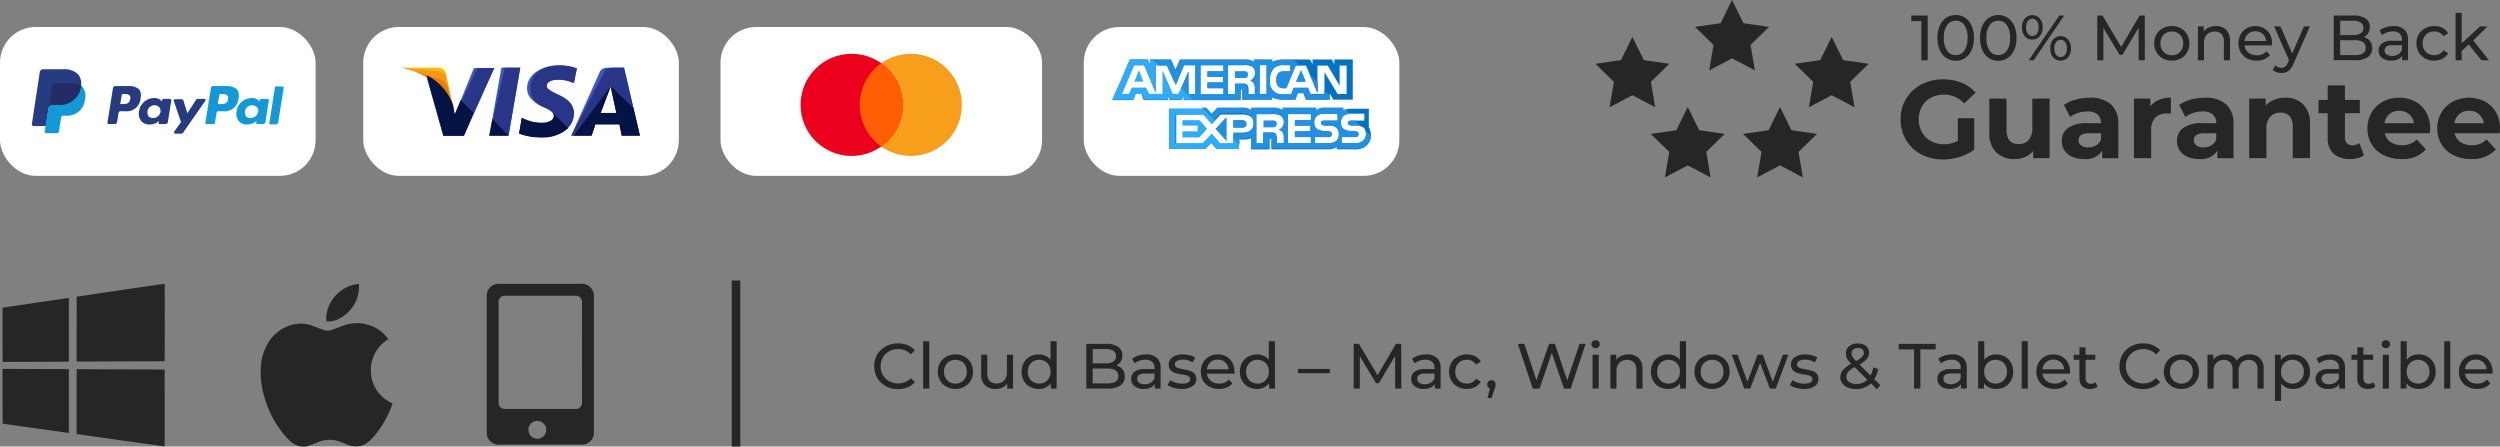 <?xml version="1.0" encoding="utf-8"?>
<svg xmlns="http://www.w3.org/2000/svg" width="420.621" height="75.133" viewBox="0 0 420.621 75.133">
  <rect x="0" y="0" width="420.621" height="75.133" fill="#808080" stroke="none"/>
  <g id="Group_10660" data-name="Group 10660" transform="translate(1876 21940.637)">
    <rect id="Rectangle_286" data-name="Rectangle 286" width="53.099" height="25.046" rx="6" transform="translate(-1876 -21936.094)" fill="#fff"/>
    <rect id="Rectangle_286-2" data-name="Rectangle 286" width="53.099" height="25.046" rx="6" transform="translate(-1814.887 -21936.094)" fill="#fff"/>
    <rect id="Rectangle_286-3" data-name="Rectangle 286" width="54.1" height="25.046" rx="6" transform="translate(-1754.776 -21936.094)" fill="#fff"/>
    <rect id="Rectangle_286-4" data-name="Rectangle 286" width="53.099" height="25.046" rx="6" transform="translate(-1693.662 -21936.094)" fill="#fff"/>
    <path id="Path_3312" data-name="Path 3312" d="M-186.083-3.137a4.151,4.151,0,0,1-2.036-.5,3.675,3.675,0,0,1-1.423-1.375,3.811,3.811,0,0,1-.516-1.971,3.811,3.811,0,0,1,.516-1.971,3.666,3.666,0,0,1,1.429-1.375,4.182,4.182,0,0,1,2.041-.5,4.26,4.26,0,0,1,1.611.3,3.3,3.3,0,0,1,1.246.875l-.7.677a2.8,2.8,0,0,0-2.116-.892,3.066,3.066,0,0,0-1.515.376A2.726,2.726,0,0,0-188.6-8.46a2.9,2.9,0,0,0-.381,1.477,2.9,2.9,0,0,0,.381,1.477,2.726,2.726,0,0,0,1.058,1.037,3.066,3.066,0,0,0,1.515.376,2.807,2.807,0,0,0,2.116-.9l.7.677a3.342,3.342,0,0,1-1.251.881A4.234,4.234,0,0,1-186.083-3.137Zm4.254-8.057h1.031v7.971h-1.031Zm5.436,8.035a3.087,3.087,0,0,1-1.525-.376,2.726,2.726,0,0,1-1.058-1.037,2.943,2.943,0,0,1-.381-1.5,2.943,2.943,0,0,1,.381-1.5A2.689,2.689,0,0,1-177.919-8.6a3.123,3.123,0,0,1,1.525-.371,3.092,3.092,0,0,1,1.52.371,2.7,2.7,0,0,1,1.053,1.031,2.943,2.943,0,0,1,.381,1.5,2.943,2.943,0,0,1-.381,1.5,2.737,2.737,0,0,1-1.053,1.037A3.057,3.057,0,0,1-176.393-3.159Zm0-.9a1.922,1.922,0,0,0,.983-.252,1.782,1.782,0,0,0,.682-.709,2.166,2.166,0,0,0,.247-1.047,2.166,2.166,0,0,0-.247-1.047,1.745,1.745,0,0,0-.682-.7,1.955,1.955,0,0,0-.983-.247,1.955,1.955,0,0,0-.983.247,1.781,1.781,0,0,0-.688.7,2.128,2.128,0,0,0-.252,1.047,2.128,2.128,0,0,0,.252,1.047,1.819,1.819,0,0,0,.688.709A1.922,1.922,0,0,0-176.393-4.061Zm9.689-4.855v5.693h-.978v-.859a2.073,2.073,0,0,1-.822.682,2.564,2.564,0,0,1-1.112.242,2.484,2.484,0,0,1-1.794-.628,2.451,2.451,0,0,1-.655-1.853V-8.917h1.031v3.158a1.768,1.768,0,0,0,.4,1.251,1.484,1.484,0,0,0,1.139.424,1.7,1.7,0,0,0,1.289-.494,1.94,1.94,0,0,0,.473-1.4V-8.917Zm7.337-2.277v7.971h-.988v-.9a2.233,2.233,0,0,1-.87.72,2.7,2.7,0,0,1-1.16.247,2.993,2.993,0,0,1-1.482-.365,2.617,2.617,0,0,1-1.026-1.026,3.054,3.054,0,0,1-.371-1.52,3.023,3.023,0,0,1,.371-1.515,2.627,2.627,0,0,1,1.026-1.021,2.993,2.993,0,0,1,1.482-.365,2.727,2.727,0,0,1,1.128.231,2.189,2.189,0,0,1,.859.682v-3.137ZM-162.3-4.061a1.93,1.93,0,0,0,.978-.252,1.771,1.771,0,0,0,.688-.709,2.165,2.165,0,0,0,.247-1.047,2.165,2.165,0,0,0-.247-1.047,1.735,1.735,0,0,0-.687-.7,1.963,1.963,0,0,0-.978-.247,1.955,1.955,0,0,0-.983.247,1.782,1.782,0,0,0-.688.7,2.129,2.129,0,0,0-.252,1.047,2.129,2.129,0,0,0,.252,1.047,1.819,1.819,0,0,0,.688.709A1.922,1.922,0,0,0-162.3-4.061Zm12.987-3.062a1.926,1.926,0,0,1,1.031.661,1.9,1.9,0,0,1,.376,1.208,1.738,1.738,0,0,1-.736,1.5,3.662,3.662,0,0,1-2.143.526h-3.588v-7.52H-151a3.325,3.325,0,0,1,1.993.516,1.672,1.672,0,0,1,.7,1.429,1.858,1.858,0,0,1-.274,1.021A1.784,1.784,0,0,1-149.312-7.123Zm-3.985-2.75v2.406h2.2a2.236,2.236,0,0,0,1.273-.306,1.019,1.019,0,0,0,.446-.9,1.019,1.019,0,0,0-.446-.9,2.236,2.236,0,0,0-1.273-.306Zm2.471,5.779a2.543,2.543,0,0,0,1.375-.3,1.047,1.047,0,0,0,.462-.945q0-1.257-1.837-1.257H-153.3v2.5Zm6.51-4.877a2.575,2.575,0,0,1,1.81.58,2.24,2.24,0,0,1,.628,1.729v3.437h-.978v-.752a1.63,1.63,0,0,1-.736.607,2.808,2.808,0,0,1-1.133.209,2.372,2.372,0,0,1-1.531-.462,1.482,1.482,0,0,1-.575-1.214,1.5,1.5,0,0,1,.548-1.208,2.7,2.7,0,0,1,1.74-.457h1.633v-.2a1.315,1.315,0,0,0-.387-1.021,1.631,1.631,0,0,0-1.139-.354,3.015,3.015,0,0,0-.988.167,2.546,2.546,0,0,0-.816.446l-.43-.773a3.118,3.118,0,0,1,1.053-.542A4.405,4.405,0,0,1-144.317-8.97Zm-.236,5.017a1.916,1.916,0,0,0,1.021-.263,1.506,1.506,0,0,0,.623-.747v-.795h-1.59q-1.311,0-1.311.881a.8.8,0,0,0,.333.677A1.523,1.523,0,0,0-144.554-3.954Zm6.22.795a4.771,4.771,0,0,1-1.343-.188,2.949,2.949,0,0,1-1.01-.478l.43-.816a3.085,3.085,0,0,0,.913.43,3.757,3.757,0,0,0,1.085.161q1.353,0,1.354-.773a.5.5,0,0,0-.183-.408,1.156,1.156,0,0,0-.457-.22q-.274-.07-.779-.156a7.631,7.631,0,0,1-1.123-.247,1.73,1.73,0,0,1-.747-.473,1.316,1.316,0,0,1-.312-.935,1.46,1.46,0,0,1,.645-1.241,2.887,2.887,0,0,1,1.729-.467,4.765,4.765,0,0,1,1.139.14,3.062,3.062,0,0,1,.935.376l-.44.816a2.961,2.961,0,0,0-1.644-.451,1.9,1.9,0,0,0-1,.215.648.648,0,0,0-.344.569.543.543,0,0,0,.193.44,1.223,1.223,0,0,0,.478.236q.285.075.8.172A8.685,8.685,0,0,1-136.9-6.2a1.66,1.66,0,0,1,.725.457,1.272,1.272,0,0,1,.3.9,1.423,1.423,0,0,1-.661,1.23A3.12,3.12,0,0,1-138.334-3.159Zm8.894-2.879a2.953,2.953,0,0,1-.021.312h-4.619a1.788,1.788,0,0,0,.661,1.208,2.156,2.156,0,0,0,1.4.457,2.112,2.112,0,0,0,1.644-.687l.569.666a2.494,2.494,0,0,1-.961.687,3.346,3.346,0,0,1-1.284.236,3.362,3.362,0,0,1-1.6-.371,2.643,2.643,0,0,1-1.08-1.037,2.972,2.972,0,0,1-.381-1.5,3.018,3.018,0,0,1,.371-1.493A2.655,2.655,0,0,1-133.72-8.6a2.907,2.907,0,0,1,1.466-.371A2.848,2.848,0,0,1-130.8-8.6a2.6,2.6,0,0,1,1,1.037A3.158,3.158,0,0,1-129.44-6.038ZM-132.254-8.1a1.782,1.782,0,0,0-1.241.451,1.819,1.819,0,0,0-.585,1.182h3.652a1.831,1.831,0,0,0-.585-1.176A1.77,1.77,0,0,0-132.254-8.1Zm9.614-3.094v7.971h-.988v-.9a2.233,2.233,0,0,1-.87.72,2.7,2.7,0,0,1-1.16.247,2.993,2.993,0,0,1-1.482-.365,2.617,2.617,0,0,1-1.026-1.026,3.054,3.054,0,0,1-.371-1.52,3.024,3.024,0,0,1,.371-1.515,2.627,2.627,0,0,1,1.026-1.021,2.993,2.993,0,0,1,1.482-.365,2.728,2.728,0,0,1,1.128.231,2.189,2.189,0,0,1,.859.682v-3.137Zm-2.933,7.133a1.931,1.931,0,0,0,.978-.252,1.771,1.771,0,0,0,.688-.709,2.166,2.166,0,0,0,.247-1.047,2.166,2.166,0,0,0-.247-1.047,1.735,1.735,0,0,0-.687-.7,1.964,1.964,0,0,0-.978-.247,1.955,1.955,0,0,0-.983.247,1.781,1.781,0,0,0-.688.7A2.129,2.129,0,0,0-127.5-6.07a2.129,2.129,0,0,0,.252,1.047,1.819,1.819,0,0,0,.688.709A1.922,1.922,0,0,0-125.572-4.061Zm6.8-2.471h5.371v.72h-5.371Zm16.36,3.309-.011-5.479-2.718,4.565h-.494l-2.718-4.533v5.446h-1.031v-7.52h.881l3.137,5.285,3.094-5.285h.881l.011,7.52ZM-97.2-8.97a2.575,2.575,0,0,1,1.81.58,2.24,2.24,0,0,1,.628,1.729v3.437h-.978v-.752a1.63,1.63,0,0,1-.736.607,2.809,2.809,0,0,1-1.133.209,2.372,2.372,0,0,1-1.531-.462,1.482,1.482,0,0,1-.575-1.214,1.5,1.5,0,0,1,.548-1.208,2.7,2.7,0,0,1,1.74-.457H-95.8v-.2a1.315,1.315,0,0,0-.387-1.021,1.631,1.631,0,0,0-1.139-.354,3.015,3.015,0,0,0-.988.167,2.546,2.546,0,0,0-.816.446l-.43-.773A3.118,3.118,0,0,1-98.5-8.782,4.4,4.4,0,0,1-97.2-8.97Zm-.236,5.017a1.916,1.916,0,0,0,1.021-.263,1.506,1.506,0,0,0,.623-.747v-.795h-1.59q-1.311,0-1.311.881a.8.8,0,0,0,.333.677A1.523,1.523,0,0,0-97.439-3.954Zm7.1.795a3.162,3.162,0,0,1-1.552-.376,2.755,2.755,0,0,1-1.069-1.037,2.911,2.911,0,0,1-.387-1.5,2.911,2.911,0,0,1,.387-1.5A2.717,2.717,0,0,1-91.89-8.6a3.2,3.2,0,0,1,1.552-.371,2.98,2.98,0,0,1,1.38.312,2.219,2.219,0,0,1,.94.9l-.784.5a1.752,1.752,0,0,0-.666-.612,1.9,1.9,0,0,0-.881-.2,2.037,2.037,0,0,0-1,.247,1.761,1.761,0,0,0-.7.7A2.128,2.128,0,0,0-92.3-6.07a2.151,2.151,0,0,0,.252,1.058,1.761,1.761,0,0,0,.7.7,2.037,2.037,0,0,0,1,.247,1.9,1.9,0,0,0,.881-.2,1.752,1.752,0,0,0,.666-.612l.784.494a2.253,2.253,0,0,1-.94.908A2.938,2.938,0,0,1-90.338-3.159Zm4.125-1.472a.66.66,0,0,1,.5.209.727.727,0,0,1,.2.521,1.28,1.28,0,0,1-.038.312q-.038.15-.145.462l-.5,1.493h-.677l.4-1.6a.674.674,0,0,1-.328-.252.705.705,0,0,1-.124-.414.712.712,0,0,1,.2-.526A.7.7,0,0,1-86.213-4.63Zm15.845-6.112-2.514,7.52H-74.01l-2.052-6-2.052,6h-1.149l-2.514-7.52h1.106l2.03,6.112,2.116-6.112h.988L-73.462-4.6l2.073-6.145ZM-69.2-8.917h1.031v5.693H-69.2Zm.516-1.1a.687.687,0,0,1-.5-.193.634.634,0,0,1-.2-.473.652.652,0,0,1,.2-.478.677.677,0,0,1,.5-.2.7.7,0,0,1,.5.188.617.617,0,0,1,.2.467.664.664,0,0,1-.2.489A.677.677,0,0,1-68.682-10.012ZM-63.16-8.97a2.352,2.352,0,0,1,1.724.628A2.472,2.472,0,0,1-60.8-6.5v3.276h-1.031V-6.381a1.748,1.748,0,0,0-.4-1.246,1.5,1.5,0,0,0-1.139-.419,1.774,1.774,0,0,0-1.321.489,1.91,1.91,0,0,0-.483,1.4v2.933H-66.2V-8.917h.988v.859a2,2,0,0,1,.843-.677A2.947,2.947,0,0,1-63.16-8.97Zm9.679-2.224v7.971h-.988v-.9a2.233,2.233,0,0,1-.87.72,2.7,2.7,0,0,1-1.16.247,2.993,2.993,0,0,1-1.482-.365A2.617,2.617,0,0,1-59.009-4.55a3.054,3.054,0,0,1-.371-1.52,3.024,3.024,0,0,1,.371-1.515,2.627,2.627,0,0,1,1.026-1.021A2.992,2.992,0,0,1-56.5-8.97a2.728,2.728,0,0,1,1.128.231,2.19,2.19,0,0,1,.859.682v-3.137Zm-2.933,7.133a1.931,1.931,0,0,0,.978-.252,1.771,1.771,0,0,0,.688-.709A2.166,2.166,0,0,0-54.5-6.07a2.166,2.166,0,0,0-.247-1.047,1.735,1.735,0,0,0-.688-.7,1.963,1.963,0,0,0-.978-.247,1.955,1.955,0,0,0-.983.247,1.781,1.781,0,0,0-.687.7,2.128,2.128,0,0,0-.252,1.047,2.128,2.128,0,0,0,.252,1.047,1.819,1.819,0,0,0,.687.709A1.922,1.922,0,0,0-56.414-4.061Zm7.326.9a3.087,3.087,0,0,1-1.525-.376,2.727,2.727,0,0,1-1.058-1.037,2.943,2.943,0,0,1-.381-1.5,2.943,2.943,0,0,1,.381-1.5A2.689,2.689,0,0,1-50.614-8.6a3.123,3.123,0,0,1,1.525-.371,3.092,3.092,0,0,1,1.52.371,2.7,2.7,0,0,1,1.053,1.031,2.943,2.943,0,0,1,.381,1.5,2.943,2.943,0,0,1-.381,1.5,2.737,2.737,0,0,1-1.053,1.037A3.057,3.057,0,0,1-49.088-3.159Zm0-.9a1.922,1.922,0,0,0,.983-.252,1.782,1.782,0,0,0,.682-.709,2.166,2.166,0,0,0,.247-1.047,2.166,2.166,0,0,0-.247-1.047,1.745,1.745,0,0,0-.682-.7,1.955,1.955,0,0,0-.983-.247,1.955,1.955,0,0,0-.983.247,1.781,1.781,0,0,0-.688.7,2.128,2.128,0,0,0-.252,1.047,2.128,2.128,0,0,0,.252,1.047,1.819,1.819,0,0,0,.688.709A1.922,1.922,0,0,0-49.088-4.061Zm12.837-4.855-2.127,5.693h-.988L-41.01-7.542l-1.665,4.318h-.988L-45.78-8.917h.978l1.654,4.533,1.719-4.533h.87l1.686,4.555,1.7-4.555Zm2.6,5.758a4.771,4.771,0,0,1-1.343-.188A2.949,2.949,0,0,1-36-3.825l.43-.816a3.084,3.084,0,0,0,.913.43,3.757,3.757,0,0,0,1.085.161q1.354,0,1.354-.773a.5.5,0,0,0-.183-.408,1.156,1.156,0,0,0-.457-.22q-.274-.07-.779-.156a7.632,7.632,0,0,1-1.123-.247,1.73,1.73,0,0,1-.747-.473,1.315,1.315,0,0,1-.312-.935A1.46,1.46,0,0,1-35.177-8.5a2.887,2.887,0,0,1,1.729-.467,4.765,4.765,0,0,1,1.139.14,3.062,3.062,0,0,1,.935.376l-.44.816a2.961,2.961,0,0,0-1.644-.451,1.9,1.9,0,0,0-1,.215.648.648,0,0,0-.344.569.543.543,0,0,0,.193.44,1.223,1.223,0,0,0,.478.236q.285.075.8.172a8.686,8.686,0,0,1,1.112.252,1.66,1.66,0,0,1,.725.457,1.272,1.272,0,0,1,.3.9,1.423,1.423,0,0,1-.661,1.23A3.12,3.12,0,0,1-33.652-3.159Zm12.289.054-1-1a3.469,3.469,0,0,1-2.514.967,3.534,3.534,0,0,1-1.354-.247,2.193,2.193,0,0,1-.94-.693,1.635,1.635,0,0,1-.338-1.015,1.9,1.9,0,0,1,.424-1.219,4.913,4.913,0,0,1,1.4-1.09,3.773,3.773,0,0,1-.7-.892,1.788,1.788,0,0,1-.2-.827,1.516,1.516,0,0,1,.553-1.225,2.23,2.23,0,0,1,1.477-.462,2.071,2.071,0,0,1,1.364.419,1.413,1.413,0,0,1,.5,1.149,1.565,1.565,0,0,1-.371,1.021,4.515,4.515,0,0,1-1.23.945l1.858,1.848a4.788,4.788,0,0,0,.462-1.364l.827.269A4.971,4.971,0,0,1-21.792-4.8l1.01,1.01Zm-3.19-6.95a1.149,1.149,0,0,0-.79.252.841.841,0,0,0-.285.661,1.1,1.1,0,0,0,.156.559,4.228,4.228,0,0,0,.607.73,4.62,4.62,0,0,0,1.026-.72.937.937,0,0,0,.285-.655.753.753,0,0,0-.263-.6A1.1,1.1,0,0,0-24.553-10.055ZM-24.811-4a2.508,2.508,0,0,0,1.837-.709l-2.138-2.127a3.851,3.851,0,0,0-1.08.8A1.274,1.274,0,0,0-26.5-5.2a1.023,1.023,0,0,0,.467.87A2.055,2.055,0,0,0-24.811-4Zm9.7-5.812h-2.578v-.935h6.22v.935h-2.578v6.585h-1.063Zm6.435.838a2.575,2.575,0,0,1,1.81.58,2.24,2.24,0,0,1,.628,1.729v3.437h-.978v-.752a1.63,1.63,0,0,1-.736.607,2.808,2.808,0,0,1-1.133.209,2.372,2.372,0,0,1-1.531-.462,1.482,1.482,0,0,1-.575-1.214,1.5,1.5,0,0,1,.548-1.208A2.7,2.7,0,0,1-8.9-6.5h1.633v-.2a1.315,1.315,0,0,0-.387-1.021,1.631,1.631,0,0,0-1.139-.354,3.015,3.015,0,0,0-.988.167,2.546,2.546,0,0,0-.816.446l-.43-.773a3.118,3.118,0,0,1,1.053-.542A4.405,4.405,0,0,1-8.676-8.97Zm-.236,5.017a1.916,1.916,0,0,0,1.021-.263,1.506,1.506,0,0,0,.623-.747v-.795h-1.59q-1.311,0-1.311.881a.8.8,0,0,0,.333.677A1.523,1.523,0,0,0-8.913-3.954ZM-1.307-8.97a2.993,2.993,0,0,1,1.482.365A2.627,2.627,0,0,1,1.2-7.585,3.024,3.024,0,0,1,1.572-6.07,3.054,3.054,0,0,1,1.2-4.55,2.617,2.617,0,0,1,.175-3.524a2.993,2.993,0,0,1-1.482.365,2.7,2.7,0,0,1-1.16-.247,2.233,2.233,0,0,1-.87-.72v.9h-.988v-7.971h1.031v3.137a2.19,2.19,0,0,1,.859-.682A2.728,2.728,0,0,1-1.307-8.97Zm-.086,4.909A1.922,1.922,0,0,0-.41-4.314a1.819,1.819,0,0,0,.688-.709A2.129,2.129,0,0,0,.53-6.07,2.128,2.128,0,0,0,.277-7.117a1.781,1.781,0,0,0-.688-.7,1.955,1.955,0,0,0-.983-.247,1.963,1.963,0,0,0-.978.247,1.735,1.735,0,0,0-.687.7A2.166,2.166,0,0,0-3.305-6.07a2.166,2.166,0,0,0,.247,1.047,1.771,1.771,0,0,0,.687.709A1.931,1.931,0,0,0-1.393-4.061ZM3-11.194H4.032v7.971H3Zm8.143,5.156a2.959,2.959,0,0,1-.021.312H6.5a1.788,1.788,0,0,0,.661,1.208,2.156,2.156,0,0,0,1.4.457,2.112,2.112,0,0,0,1.644-.687l.569.666a2.494,2.494,0,0,1-.961.687,3.346,3.346,0,0,1-1.284.236,3.362,3.362,0,0,1-1.6-.371,2.643,2.643,0,0,1-1.08-1.037,2.972,2.972,0,0,1-.381-1.5,3.018,3.018,0,0,1,.371-1.493A2.655,2.655,0,0,1,6.862-8.6,2.907,2.907,0,0,1,8.329-8.97,2.848,2.848,0,0,1,9.784-8.6a2.6,2.6,0,0,1,1,1.037A3.158,3.158,0,0,1,11.143-6.038ZM8.329-8.1a1.782,1.782,0,0,0-1.241.451A1.819,1.819,0,0,0,6.5-6.467h3.652a1.831,1.831,0,0,0-.585-1.176A1.77,1.77,0,0,0,8.329-8.1Zm7.444,4.544a1.539,1.539,0,0,1-.559.3,2.333,2.333,0,0,1-.688.1,1.826,1.826,0,0,1-1.332-.462,1.764,1.764,0,0,1-.473-1.321V-8.068h-.967v-.849h.967v-1.246h1.031v1.246h1.633v.849H13.753v3.083a1,1,0,0,0,.231.709.86.86,0,0,0,.661.247,1.243,1.243,0,0,0,.806-.269Zm7.648.419a4.151,4.151,0,0,1-2.036-.5,3.675,3.675,0,0,1-1.423-1.375,3.811,3.811,0,0,1-.516-1.971,3.811,3.811,0,0,1,.516-1.971,3.665,3.665,0,0,1,1.429-1.375,4.182,4.182,0,0,1,2.041-.5,4.26,4.26,0,0,1,1.611.3,3.3,3.3,0,0,1,1.246.875l-.7.677a2.8,2.8,0,0,0-2.116-.892A3.066,3.066,0,0,0,21.96-9.5,2.727,2.727,0,0,0,20.9-8.46a2.9,2.9,0,0,0-.381,1.477A2.9,2.9,0,0,0,20.9-5.506,2.727,2.727,0,0,0,21.96-4.469a3.066,3.066,0,0,0,1.515.376A2.807,2.807,0,0,0,25.591-5l.7.677a3.341,3.341,0,0,1-1.251.881A4.233,4.233,0,0,1,23.421-3.137Zm6.456-.021a3.087,3.087,0,0,1-1.525-.376,2.727,2.727,0,0,1-1.058-1.037,2.943,2.943,0,0,1-.381-1.5,2.943,2.943,0,0,1,.381-1.5A2.689,2.689,0,0,1,28.352-8.6a3.123,3.123,0,0,1,1.525-.371A3.092,3.092,0,0,1,31.4-8.6,2.7,2.7,0,0,1,32.45-7.568a2.943,2.943,0,0,1,.381,1.5,2.943,2.943,0,0,1-.381,1.5A2.737,2.737,0,0,1,31.4-3.535,3.057,3.057,0,0,1,29.877-3.159Zm0-.9a1.922,1.922,0,0,0,.983-.252,1.782,1.782,0,0,0,.682-.709A2.166,2.166,0,0,0,31.79-6.07a2.166,2.166,0,0,0-.247-1.047,1.745,1.745,0,0,0-.682-.7,1.955,1.955,0,0,0-.983-.247,1.955,1.955,0,0,0-.983.247,1.781,1.781,0,0,0-.687.7,2.128,2.128,0,0,0-.252,1.047,2.128,2.128,0,0,0,.252,1.047,1.819,1.819,0,0,0,.687.709A1.922,1.922,0,0,0,29.877-4.061Zm11.5-4.909a2.312,2.312,0,0,1,1.7.623A2.494,2.494,0,0,1,43.713-6.5v3.276H42.682V-6.381A1.8,1.8,0,0,0,42.3-7.627a1.4,1.4,0,0,0-1.09-.419,1.633,1.633,0,0,0-1.246.489,1.964,1.964,0,0,0-.462,1.4v2.933H38.471V-6.381a1.8,1.8,0,0,0-.381-1.246A1.4,1.4,0,0,0,37-8.046a1.633,1.633,0,0,0-1.246.489,1.964,1.964,0,0,0-.462,1.4v2.933H34.26V-8.917h.988v.849a2,2,0,0,1,.816-.671,2.734,2.734,0,0,1,1.149-.231A2.521,2.521,0,0,1,38.4-8.7a1.866,1.866,0,0,1,.795.784,2.181,2.181,0,0,1,.9-.773A2.923,2.923,0,0,1,41.382-8.97Zm7.251,0a2.993,2.993,0,0,1,1.482.365,2.627,2.627,0,0,1,1.026,1.021,3.024,3.024,0,0,1,.371,1.515,3.054,3.054,0,0,1-.371,1.52,2.617,2.617,0,0,1-1.026,1.026,2.993,2.993,0,0,1-1.482.365A2.638,2.638,0,0,1,47.511-3.4a2.335,2.335,0,0,1-.865-.687v2.943H45.615V-8.917H46.6v.9a2.189,2.189,0,0,1,.87-.714A2.747,2.747,0,0,1,48.633-8.97Zm-.086,4.909a1.922,1.922,0,0,0,.983-.252,1.819,1.819,0,0,0,.688-.709A2.129,2.129,0,0,0,50.47-6.07a2.129,2.129,0,0,0-.252-1.047,1.781,1.781,0,0,0-.688-.7,1.955,1.955,0,0,0-.983-.247,1.9,1.9,0,0,0-.972.252,1.829,1.829,0,0,0-.687.7,2.1,2.1,0,0,0-.252,1.042,2.165,2.165,0,0,0,.247,1.047,1.771,1.771,0,0,0,.687.709A1.931,1.931,0,0,0,48.547-4.061ZM54.96-8.97a2.575,2.575,0,0,1,1.81.58A2.24,2.24,0,0,1,57.4-6.661v3.437h-.978v-.752a1.63,1.63,0,0,1-.736.607,2.808,2.808,0,0,1-1.133.209,2.372,2.372,0,0,1-1.531-.462,1.482,1.482,0,0,1-.575-1.214,1.5,1.5,0,0,1,.548-1.208,2.7,2.7,0,0,1,1.74-.457h1.633v-.2a1.315,1.315,0,0,0-.387-1.021,1.631,1.631,0,0,0-1.139-.354,3.015,3.015,0,0,0-.988.167,2.546,2.546,0,0,0-.816.446l-.43-.773a3.118,3.118,0,0,1,1.053-.542A4.405,4.405,0,0,1,54.96-8.97Zm-.236,5.017a1.916,1.916,0,0,0,1.021-.263,1.506,1.506,0,0,0,.623-.747v-.795h-1.59q-1.31,0-1.311.881A.8.8,0,0,0,53.8-4.2,1.522,1.522,0,0,0,54.724-3.954Zm7.788.4a1.539,1.539,0,0,1-.559.3,2.333,2.333,0,0,1-.687.1,1.826,1.826,0,0,1-1.332-.462,1.764,1.764,0,0,1-.473-1.321V-8.068h-.967v-.849h.967v-1.246h1.031v1.246h1.633v.849H60.493v3.083a1,1,0,0,0,.231.709.86.86,0,0,0,.661.247A1.243,1.243,0,0,0,62.19-4.3Zm1.246-5.36h1.031v5.693H63.758Zm.516-1.1a.687.687,0,0,1-.5-.193.634.634,0,0,1-.2-.473.652.652,0,0,1,.2-.478.677.677,0,0,1,.5-.2.7.7,0,0,1,.5.188.617.617,0,0,1,.2.467.664.664,0,0,1-.2.489A.677.677,0,0,1,64.274-10.012Zm5.5,1.042a2.993,2.993,0,0,1,1.482.365,2.627,2.627,0,0,1,1.026,1.021,3.024,3.024,0,0,1,.371,1.515,3.054,3.054,0,0,1-.371,1.52,2.617,2.617,0,0,1-1.026,1.026,2.993,2.993,0,0,1-1.482.365,2.7,2.7,0,0,1-1.16-.247,2.233,2.233,0,0,1-.87-.72v.9h-.988v-7.971h1.031v3.137a2.19,2.19,0,0,1,.859-.682A2.728,2.728,0,0,1,69.774-8.97Zm-.086,4.909a1.922,1.922,0,0,0,.983-.252,1.819,1.819,0,0,0,.688-.709,2.128,2.128,0,0,0,.252-1.047,2.128,2.128,0,0,0-.252-1.047,1.781,1.781,0,0,0-.687-.7,1.955,1.955,0,0,0-.983-.247,1.963,1.963,0,0,0-.978.247,1.735,1.735,0,0,0-.688.7,2.166,2.166,0,0,0-.247,1.047,2.166,2.166,0,0,0,.247,1.047,1.771,1.771,0,0,0,.688.709A1.931,1.931,0,0,0,69.688-4.061Zm4.394-7.133h1.031v7.971H74.081Zm8.143,5.156a2.951,2.951,0,0,1-.021.312H77.583a1.788,1.788,0,0,0,.661,1.208,2.156,2.156,0,0,0,1.4.457,2.112,2.112,0,0,0,1.644-.687l.569.666A2.494,2.494,0,0,1,80.9-3.4a3.346,3.346,0,0,1-1.284.236,3.362,3.362,0,0,1-1.6-.371,2.643,2.643,0,0,1-1.08-1.037,2.972,2.972,0,0,1-.381-1.5,3.018,3.018,0,0,1,.371-1.493A2.655,2.655,0,0,1,77.943-8.6,2.907,2.907,0,0,1,79.41-8.97a2.848,2.848,0,0,1,1.456.371,2.6,2.6,0,0,1,1,1.037A3.158,3.158,0,0,1,82.224-6.038ZM79.41-8.1a1.782,1.782,0,0,0-1.241.451,1.819,1.819,0,0,0-.585,1.182h3.652a1.831,1.831,0,0,0-.585-1.176A1.77,1.77,0,0,0,79.41-8.1Z" transform="translate(-1538.855 -21872.037)" fill="#272528"/>
    <g id="Group_584" data-name="Group 584" transform="translate(-1607.574 -21940.637)">
      <g id="Group_581" data-name="Group 581" transform="translate(51.351 2.166)">
        <path id="Path_3311" data-name="Path 3311" d="M-65.764-10.679v7.52h-1.063V-9.744h-1.7v-.935Zm4.716,7.605a2.814,2.814,0,0,1-1.584-.457,3.061,3.061,0,0,1-1.09-1.327,4.929,4.929,0,0,1-.4-2.062,4.929,4.929,0,0,1,.4-2.062,3.061,3.061,0,0,1,1.09-1.327,2.814,2.814,0,0,1,1.584-.457,2.8,2.8,0,0,1,1.574.457,3.061,3.061,0,0,1,1.09,1.327,4.929,4.929,0,0,1,.4,2.062,4.929,4.929,0,0,1-.4,2.062,3.061,3.061,0,0,1-1.09,1.327A2.8,2.8,0,0,1-61.049-3.073Zm0-.956A1.7,1.7,0,0,0-59.6-4.771a3.6,3.6,0,0,0,.542-2.148A3.6,3.6,0,0,0-59.6-9.068a1.7,1.7,0,0,0-1.445-.741,1.713,1.713,0,0,0-1.456.741,3.6,3.6,0,0,0-.542,2.148A3.6,3.6,0,0,0-62.5-4.771,1.713,1.713,0,0,0-61.049-4.029Zm7.165.956a2.814,2.814,0,0,1-1.584-.457,3.061,3.061,0,0,1-1.09-1.327,4.929,4.929,0,0,1-.4-2.062,4.929,4.929,0,0,1,.4-2.062,3.061,3.061,0,0,1,1.09-1.327,2.814,2.814,0,0,1,1.584-.457,2.8,2.8,0,0,1,1.574.457,3.061,3.061,0,0,1,1.09,1.327,4.929,4.929,0,0,1,.4,2.062,4.929,4.929,0,0,1-.4,2.062A3.061,3.061,0,0,1-52.31-3.53,2.8,2.8,0,0,1-53.884-3.073Zm0-.956a1.7,1.7,0,0,0,1.445-.741A3.6,3.6,0,0,0-51.9-6.919a3.6,3.6,0,0,0-.542-2.148,1.7,1.7,0,0,0-1.445-.741,1.713,1.713,0,0,0-1.456.741,3.6,3.6,0,0,0-.542,2.148,3.6,3.6,0,0,0,.542,2.148A1.713,1.713,0,0,0-53.884-4.029Zm5.726-2.61a1.582,1.582,0,0,1-1.268-.569,2.212,2.212,0,0,1-.483-1.482,2.211,2.211,0,0,1,.483-1.482,1.582,1.582,0,0,1,1.268-.569,1.573,1.573,0,0,1,1.262.564,2.223,2.223,0,0,1,.478,1.488A2.223,2.223,0,0,1-46.9-7.2,1.573,1.573,0,0,1-48.158-6.64Zm4.533-4.039h.827l-5.135,7.52h-.827Zm-4.533,3.427a.905.905,0,0,0,.773-.381,1.761,1.761,0,0,0,.279-1.058,1.761,1.761,0,0,0-.279-1.058.905.905,0,0,0-.773-.381.9.9,0,0,0-.768.387,1.741,1.741,0,0,0-.285,1.053,1.741,1.741,0,0,0,.285,1.053A.9.9,0,0,0-48.158-7.252ZM-43.4-3.095a1.573,1.573,0,0,1-1.262-.564,2.223,2.223,0,0,1-.478-1.488,2.223,2.223,0,0,1,.478-1.488A1.573,1.573,0,0,1-43.4-7.2a1.582,1.582,0,0,1,1.268.569,2.212,2.212,0,0,1,.483,1.482,2.212,2.212,0,0,1-.483,1.482A1.582,1.582,0,0,1-43.4-3.095Zm0-.612a.9.9,0,0,0,.768-.387,1.741,1.741,0,0,0,.285-1.053A1.741,1.741,0,0,0-42.631-6.2a.9.9,0,0,0-.768-.387.905.905,0,0,0-.773.381,1.761,1.761,0,0,0-.279,1.058,1.761,1.761,0,0,0,.279,1.058A.905.905,0,0,0-43.4-3.707Zm13.138.548-.011-5.478L-32.99-4.072h-.494L-36.2-8.606v5.446h-1.031v-7.52h.881l3.137,5.285,3.094-5.285h.881l.011,7.52Zm5.575.064a3.087,3.087,0,0,1-1.525-.376A2.727,2.727,0,0,1-27.27-4.507a2.943,2.943,0,0,1-.381-1.5,2.943,2.943,0,0,1,.381-1.5,2.689,2.689,0,0,1,1.058-1.031,3.123,3.123,0,0,1,1.525-.371,3.092,3.092,0,0,1,1.52.371A2.7,2.7,0,0,1-22.114-7.5a2.943,2.943,0,0,1,.381,1.5,2.943,2.943,0,0,1-.381,1.5,2.737,2.737,0,0,1-1.053,1.037A3.057,3.057,0,0,1-24.686-3.095Zm0-.9A1.922,1.922,0,0,0-23.7-4.25a1.782,1.782,0,0,0,.682-.709,2.166,2.166,0,0,0,.247-1.047,2.166,2.166,0,0,0-.247-1.047,1.745,1.745,0,0,0-.682-.7A1.955,1.955,0,0,0-24.686-8a1.955,1.955,0,0,0-.983.247,1.781,1.781,0,0,0-.687.7,2.128,2.128,0,0,0-.252,1.047,2.128,2.128,0,0,0,.252,1.047,1.819,1.819,0,0,0,.688.709A1.922,1.922,0,0,0-24.686-4Zm7.423-4.909a2.352,2.352,0,0,1,1.724.628A2.472,2.472,0,0,1-14.9-6.436v3.276h-1.031V-6.318a1.748,1.748,0,0,0-.4-1.246,1.5,1.5,0,0,0-1.139-.419,1.774,1.774,0,0,0-1.321.489,1.91,1.91,0,0,0-.483,1.4v2.933H-20.3V-8.853h.988v.859a2,2,0,0,1,.843-.677A2.947,2.947,0,0,1-17.264-8.906Zm9.453,2.933a2.956,2.956,0,0,1-.021.312h-4.619a1.788,1.788,0,0,0,.661,1.208,2.156,2.156,0,0,0,1.4.457,2.112,2.112,0,0,0,1.644-.687l.569.666a2.494,2.494,0,0,1-.961.687,3.346,3.346,0,0,1-1.284.236,3.362,3.362,0,0,1-1.6-.371A2.643,2.643,0,0,1-13.1-4.5a2.972,2.972,0,0,1-.381-1.5A3.018,3.018,0,0,1-13.112-7.5a2.655,2.655,0,0,1,1.021-1.037,2.907,2.907,0,0,1,1.466-.371,2.848,2.848,0,0,1,1.456.371,2.6,2.6,0,0,1,1,1.037A3.158,3.158,0,0,1-7.811-5.974Zm-2.814-2.062a1.782,1.782,0,0,0-1.241.451A1.819,1.819,0,0,0-12.451-6.4H-8.8A1.831,1.831,0,0,0-9.384-7.58,1.77,1.77,0,0,0-10.625-8.036Zm9.174-.816L-4.212-2.59a2.824,2.824,0,0,1-.854,1.225,1.949,1.949,0,0,1-1.176.354,2.486,2.486,0,0,1-.811-.134,1.665,1.665,0,0,1-.65-.392l.44-.773a1.436,1.436,0,0,0,1.021.419.985.985,0,0,0,.628-.2,1.7,1.7,0,0,0,.457-.682l.183-.4L-7.488-8.853h1.074L-4.427-4.3l1.966-4.555ZM7.615-7.059A1.926,1.926,0,0,1,8.646-6.4,1.9,1.9,0,0,1,9.022-5.19a1.738,1.738,0,0,1-.736,1.5,3.662,3.662,0,0,1-2.143.526H2.556v-7.52H5.929a3.325,3.325,0,0,1,1.993.516,1.672,1.672,0,0,1,.7,1.429,1.858,1.858,0,0,1-.274,1.021A1.784,1.784,0,0,1,7.615-7.059ZM3.63-9.809V-7.4h2.2A2.236,2.236,0,0,0,7.1-7.709a1.019,1.019,0,0,0,.446-.9A1.019,1.019,0,0,0,7.1-9.5a2.236,2.236,0,0,0-1.273-.306ZM6.1-4.029a2.543,2.543,0,0,0,1.375-.3,1.047,1.047,0,0,0,.462-.945q0-1.257-1.837-1.257H3.63v2.5Zm6.51-4.877a2.575,2.575,0,0,1,1.81.58A2.24,2.24,0,0,1,15.049-6.6v3.437h-.978v-.752a1.63,1.63,0,0,1-.736.607,2.808,2.808,0,0,1-1.133.209,2.372,2.372,0,0,1-1.531-.462A1.482,1.482,0,0,1,10.1-4.771a1.5,1.5,0,0,1,.548-1.208,2.7,2.7,0,0,1,1.74-.457h1.633v-.2a1.315,1.315,0,0,0-.387-1.021,1.631,1.631,0,0,0-1.139-.354,3.015,3.015,0,0,0-.988.167,2.546,2.546,0,0,0-.816.446l-.43-.773a3.118,3.118,0,0,1,1.053-.542A4.405,4.405,0,0,1,12.61-8.906ZM12.374-3.89a1.916,1.916,0,0,0,1.021-.263,1.506,1.506,0,0,0,.623-.747v-.795h-1.59q-1.311,0-1.311.881a.8.8,0,0,0,.333.677A1.523,1.523,0,0,0,12.374-3.89Zm7.1.795a3.162,3.162,0,0,1-1.552-.376,2.755,2.755,0,0,1-1.069-1.037,2.911,2.911,0,0,1-.387-1.5,2.911,2.911,0,0,1,.387-1.5,2.717,2.717,0,0,1,1.069-1.031,3.2,3.2,0,0,1,1.552-.371,2.98,2.98,0,0,1,1.38.312,2.219,2.219,0,0,1,.94.9l-.784.5a1.752,1.752,0,0,0-.666-.612,1.9,1.9,0,0,0-.881-.2,2.037,2.037,0,0,0-1,.247,1.761,1.761,0,0,0-.7.7,2.128,2.128,0,0,0-.252,1.047,2.151,2.151,0,0,0,.252,1.058,1.761,1.761,0,0,0,.7.7,2.037,2.037,0,0,0,1,.247,1.9,1.9,0,0,0,.881-.2,1.752,1.752,0,0,0,.666-.612l.784.494a2.253,2.253,0,0,1-.94.908A2.938,2.938,0,0,1,19.475-3.095Zm5.79-2.718-1.182,1.1v1.558H23.052V-11.13h1.031v5.113l3.1-2.836h1.246L26.038-6.5,28.67-3.159H27.4ZM-60.691,6.59h2.756v5.288a7.873,7.873,0,0,1-2.458,1.229,9.542,9.542,0,0,1-2.812.428,7.619,7.619,0,0,1-3.649-.866,6.445,6.445,0,0,1-2.542-2.4A6.618,6.618,0,0,1-70.317,6.8,6.618,6.618,0,0,1-69.4,3.323a6.414,6.414,0,0,1,2.56-2.4A7.768,7.768,0,0,1-63.148.055a8.068,8.068,0,0,1,3.11.577,6.161,6.161,0,0,1,2.346,1.676L-59.629,4.1A4.479,4.479,0,0,0-63,2.624a4.6,4.6,0,0,0-2.216.521,3.741,3.741,0,0,0-1.508,1.471,4.33,4.33,0,0,0-.54,2.179,4.292,4.292,0,0,0,.54,2.16,3.82,3.82,0,0,0,1.5,1.48,4.442,4.442,0,0,0,2.188.531,4.889,4.889,0,0,0,2.346-.559Zm15.436-3.3V13.312h-2.756V12.12a3.852,3.852,0,0,1-1.378,1,4.335,4.335,0,0,1-1.732.344,4.266,4.266,0,0,1-3.128-1.136A4.528,4.528,0,0,1-55.4,8.955V3.295h2.9V8.527q0,2.421,2.03,2.421a2.182,2.182,0,0,0,1.676-.68,2.867,2.867,0,0,0,.633-2.02V3.295Zm6.74-.149a5.213,5.213,0,0,1,3.575,1.108A4.24,4.24,0,0,1-33.692,7.6v5.716H-36.41V12.064a3.237,3.237,0,0,1-3.054,1.4,4.739,4.739,0,0,1-2-.391,2.985,2.985,0,0,1-1.294-1.08,2.811,2.811,0,0,1-.447-1.564,2.61,2.61,0,0,1,1.052-2.2,5.361,5.361,0,0,1,3.249-.8H-36.6a1.851,1.851,0,0,0-.577-1.462,2.542,2.542,0,0,0-1.732-.512,5.056,5.056,0,0,0-1.573.251,4.163,4.163,0,0,0-1.313.68l-1.043-2.03a6.291,6.291,0,0,1,1.964-.894A8.8,8.8,0,0,1-38.514,3.146Zm-.223,8.36a2.53,2.53,0,0,0,1.322-.344,1.885,1.885,0,0,0,.819-1.015V9.123h-1.992q-1.788,0-1.787,1.173a1.045,1.045,0,0,0,.438.884A1.971,1.971,0,0,0-38.738,11.506Zm10.446-6.889a3.23,3.23,0,0,1,1.406-1.1,5.218,5.218,0,0,1,2.039-.372V5.827q-.484-.037-.652-.037a2.663,2.663,0,0,0-1.955.7,2.822,2.822,0,0,0-.708,2.095v4.729h-2.9V3.295h2.774Zm9.161-1.471a5.213,5.213,0,0,1,3.575,1.108A4.24,4.24,0,0,1-14.309,7.6v5.716h-2.718V12.064a3.237,3.237,0,0,1-3.054,1.4,4.739,4.739,0,0,1-2-.391,2.985,2.985,0,0,1-1.294-1.08,2.811,2.811,0,0,1-.447-1.564,2.61,2.61,0,0,1,1.052-2.2,5.361,5.361,0,0,1,3.249-.8h2.309a1.851,1.851,0,0,0-.577-1.462,2.542,2.542,0,0,0-1.732-.512,5.056,5.056,0,0,0-1.573.251,4.162,4.162,0,0,0-1.313.68l-1.043-2.03a6.291,6.291,0,0,1,1.964-.894A8.8,8.8,0,0,1-19.131,3.146Zm-.223,8.36a2.53,2.53,0,0,0,1.322-.344,1.885,1.885,0,0,0,.819-1.015V9.123h-1.992q-1.787,0-1.787,1.173a1.045,1.045,0,0,0,.438.884A1.971,1.971,0,0,0-19.355,11.506Zm13.76-8.36A4.122,4.122,0,0,1-2.588,4.263,4.43,4.43,0,0,1-1.443,7.577v5.735h-2.9V8.024a2.611,2.611,0,0,0-.521-1.778,1.912,1.912,0,0,0-1.508-.587,2.312,2.312,0,0,0-1.75.68,2.814,2.814,0,0,0-.652,2.02v4.953h-2.9V3.295h2.774V4.468A3.852,3.852,0,0,1-7.475,3.49,5,5,0,0,1-5.595,3.146ZM7.644,12.828a2.986,2.986,0,0,1-1.052.475,5.319,5.319,0,0,1-1.313.158,3.9,3.9,0,0,1-2.765-.912,3.491,3.491,0,0,1-.978-2.681V5.752H-.009V3.518H1.537V1.079h2.9V3.518h2.5V5.752h-2.5V9.83a1.368,1.368,0,0,0,.326.978,1.208,1.208,0,0,0,.922.344,1.867,1.867,0,0,0,1.173-.372ZM18.778,8.341q0,.056-.056.782H11.144a2.36,2.36,0,0,0,.968,1.471,3.207,3.207,0,0,0,1.9.54A3.846,3.846,0,0,0,15.4,10.9a3.36,3.36,0,0,0,1.126-.735l1.545,1.676a5.194,5.194,0,0,1-4.134,1.62,6.539,6.539,0,0,1-3-.661,4.846,4.846,0,0,1-2.011-1.834A5.053,5.053,0,0,1,8.221,8.3a5.119,5.119,0,0,1,.7-2.653,4.892,4.892,0,0,1,1.918-1.843,5.631,5.631,0,0,1,2.728-.661,5.586,5.586,0,0,1,2.663.633A4.621,4.621,0,0,1,18.1,5.594,5.413,5.413,0,0,1,18.778,8.341Zm-5.195-3a2.5,2.5,0,0,0-1.657.559,2.378,2.378,0,0,0-.819,1.527h4.934a2.4,2.4,0,0,0-.819-1.518A2.449,2.449,0,0,0,13.584,5.343Zm16.944,3q0,.056-.056.782H22.893a2.36,2.36,0,0,0,.968,1.471,3.207,3.207,0,0,0,1.9.54,3.846,3.846,0,0,0,1.387-.233,3.36,3.36,0,0,0,1.126-.735l1.545,1.676a5.194,5.194,0,0,1-4.134,1.62,6.539,6.539,0,0,1-3-.661,4.845,4.845,0,0,1-2.011-1.834A5.053,5.053,0,0,1,19.97,8.3a5.119,5.119,0,0,1,.7-2.653,4.892,4.892,0,0,1,1.918-1.843,5.938,5.938,0,0,1,5.39-.028,4.621,4.621,0,0,1,1.871,1.815A5.413,5.413,0,0,1,30.527,8.341Zm-5.195-3a2.5,2.5,0,0,0-1.657.559,2.378,2.378,0,0,0-.819,1.527H27.79a2.4,2.4,0,0,0-.819-1.518A2.449,2.449,0,0,0,25.333,5.343Z" transform="translate(70.317 11.13)" fill="#272528"/>
      </g>
      <g id="Group_583" data-name="Group 583">
        <g id="Group_582" data-name="Group 582">
          <path id="Path_1235" data-name="Path 1235" d="M606.552,335.525l1.922,3.9,4.3.625-3.111,3.032.734,4.282-3.845-2.022-3.845,2.022.734-4.282-3.111-3.032,4.3-.625Z" transform="translate(-583.565 -335.525)" fill="#272528"/>
          <path id="Path_1550" data-name="Path 1550" d="M606.552,335.525l1.922,3.9,4.3.625-3.111,3.032.734,4.282-3.845-2.022-3.845,2.022.734-4.282-3.111-3.032,4.3-.625Z" transform="translate(-600.331 -329.315)" fill="#272528"/>
          <path id="Path_1552" data-name="Path 1552" d="M606.552,335.525l1.922,3.9,4.3.625-3.111,3.032.734,4.282-3.845-2.022-3.845,2.022.734-4.282-3.111-3.032,4.3-.625Z" transform="translate(-591.017 -317.517)" fill="#272528"/>
          <path id="Path_1553" data-name="Path 1553" d="M606.552,335.525l1.922,3.9,4.3.625-3.111,3.032.734,4.282-3.845-2.022-3.845,2.022.734-4.282-3.111-3.032,4.3-.625Z" transform="translate(-575.493 -317.517)" fill="#272528"/>
          <path id="Path_1551" data-name="Path 1551" d="M606.552,335.525l1.922,3.9,4.3.625-3.111,3.032.734,4.282-3.845-2.022-3.845,2.022.734-4.282-3.111-3.032,4.3-.625Z" transform="translate(-566.8 -329.315)" fill="#272528"/>
        </g>
      </g>
    </g>
    <path id="Path_1655" data-name="Path 1655" d="M427.812,5106.188H413.78a2,2,0,0,0-2,2v23.056a2,2,0,0,0,2,2h14.033a2,2,0,0,0,2-2V5108.19A2,2,0,0,0,427.812,5106.188Zm-7.517,26.061a1.5,1.5,0,1,1,1.5-1.5A1.5,1.5,0,0,1,420.295,5132.248Zm7.517-6.014a1,1,0,0,1-1,1H414.782a1,1,0,0,1-1-1v-17.04a1,1,0,0,1,1-1H426.81a1,1,0,0,1,1,1Z" transform="translate(-2205.893 -26999.072)" fill="#272528"/>
    <g id="Group_973" data-name="Group 973" transform="translate(-1832.145 -21892.885)">
      <path id="Path_1656" data-name="Path 1656" d="M205.1,5079.565c-.071.209-.143.431-.225.651a16.887,16.887,0,0,1-2.964,4.974,6.891,6.891,0,0,1-.813.8,3.219,3.219,0,0,1-2.005.805,4.068,4.068,0,0,1-1.656-.3c-.387-.158-.765-.333-1.154-.476a5.162,5.162,0,0,0-3.778.094c-.45.175-.892.374-1.353.529a3.016,3.016,0,0,1-2.957-.469,7.521,7.521,0,0,1-1.3-1.282,17.535,17.535,0,0,1-3.661-7.6,13.89,13.89,0,0,1-.3-3.695,8.737,8.737,0,0,1,1.234-4.2,6.647,6.647,0,0,1,4.272-3.1,5.408,5.408,0,0,1,3.271.253q.843.323,1.687.639a2.127,2.127,0,0,0,1.555,0c.577-.219,1.15-.437,1.728-.651a6.452,6.452,0,0,1,4.571-.1,6.034,6.034,0,0,1,3.069,2.261c.019.029.041.063.057.084a6.061,6.061,0,0,0-2.912,5.616,5.959,5.959,0,0,0,3.635,5.167Zm-10.984-13.776a4.189,4.189,0,0,0,1.667-.307,6.082,6.082,0,0,0,3.676-5.525c0-.158-.012-.319-.019-.5-.25.039-.48.056-.7.108a6.113,6.113,0,0,0-4.051,3.044,5.218,5.218,0,0,0-.73,3.035c0,.116.048.146.157.146Zm0,0" transform="translate(-182.911 -5059.456)" fill="#272528"/>
    </g>
    <g id="Group_974" data-name="Group 974" transform="translate(-1875.58 -21892.885)">
      <path id="Path_1657" data-name="Path 1657" d="M-80.314,5155.708a1.55,1.55,0,0,1-.006-.17q0-5.159.006-10.312a.912.912,0,0,1,.019-.286c.891-.157,14.571-2.172,14.776-2.172.006.055.012.108.019.165.025,2.626.012,12.6-.023,12.842a.765.765,0,0,1-.123.018h-.745l-13.624.055a1.194,1.194,0,0,1-.286-.013.88.88,0,0,1-.012-.127Zm14.784,1.506a.456.456,0,0,0-.225-.021c-.994-.012-1.983-.018-2.978-.022q-3.939-.011-7.892-.025l-3.44-.019a.543.543,0,0,0-.236.019.883.883,0,0,0-.019.255v10.523c.006.039.019.08.025.128q7.361,1.039,14.711,2.063a.249.249,0,0,0,.065-.013.383.383,0,0,0,.012-.083q0-6.379-.006-12.764c.006-.014-.011-.023-.017-.041Zm-16.172-.094q-5.5-.015-10.993-.042a.562.562,0,0,0-.065.019c-.006.029-.012.066-.019.1-.025.575-.006,8.9.023,9.111q5.516.771,11.029,1.541a.428.428,0,0,0,.079,0,.185.185,0,0,0,.019-.066q.007-5.3,0-10.585a.28.28,0,0,0-.017-.061.293.293,0,0,0-.061-.02Zm.017-11.975q-5.414.793-10.821,1.6a2.243,2.243,0,0,0-.261.049c0,.061-.012.115-.012.169-.025,2.129-.012,8.706.03,8.948h.237q5.167-.018,10.33-.042c.133,0,.273,0,.407-.007a.8.8,0,0,0,.151-.023v-10.592a.3.3,0,0,0-.017-.079.094.094,0,0,0-.044-.019Zm0,0" transform="translate(92.792 -5142.769)" fill="#272528"/>
    </g>
    <rect id="Rectangle_918" data-name="Rectangle 918" width="1.432" height="27.93" transform="translate(-1752.88 -21893.436)" fill="#272528"/>
    <g id="paypal_1_" data-name="paypal (1)" transform="translate(-1870.638 -21928.982)">
      <path id="Path_7304" data-name="Path 7304" d="M350.765,221.2h-2.287a.447.447,0,0,0-.336.269l-.942,5.919a.178.178,0,0,0,.2.2h1.211a.178.178,0,0,0,.2-.2l.269-1.682a.308.308,0,0,1,.336-.269h.74a2.344,2.344,0,0,0,2.623-2.22,1.763,1.763,0,0,0-.269-1.48,2.713,2.713,0,0,0-1.749-.538m.269,2.22c-.135.807-.74.807-1.345.807h-.4l.269-1.547c0-.067.067-.135.2-.135h.135c.4,0,.807,0,1.009.269.135.067.135.269.135.605" transform="translate(-318.008 -218.375)" fill="#139ad6"/>
      <g id="Group_10615" data-name="Group 10615" transform="translate(12.713 2.825)">
        <path id="Path_7305" data-name="Path 7305" d="M154.765,221.2h-2.287a.447.447,0,0,0-.336.269l-.942,5.919a.178.178,0,0,0,.2.2h1.076a.447.447,0,0,0,.336-.269l.269-1.614a.308.308,0,0,1,.336-.269h.74a2.344,2.344,0,0,0,2.623-2.22,1.763,1.763,0,0,0-.269-1.48,2.585,2.585,0,0,0-1.749-.538m.269,2.22c-.135.807-.74.807-1.345.807h-.336l.269-1.547c0-.067.067-.135.2-.135h.135c.4,0,.807,0,1.009.269a.72.72,0,0,1,.067.605" transform="translate(-151.2 -221.2)" fill="#263b80"/>
        <path id="Path_7306" data-name="Path 7306" d="M219.12,245.335h-1.076c-.067,0-.2.067-.2.135l-.067.336-.067-.135a1.582,1.582,0,0,0-1.278-.471,2.585,2.585,0,0,0-2.489,2.22,2,2,0,0,0,.4,1.682,1.7,1.7,0,0,0,1.412.538,2.15,2.15,0,0,0,1.547-.605l-.067.336a.178.178,0,0,0,.2.2h1.009a.447.447,0,0,0,.336-.269l.605-3.767c-.067-.067-.2-.2-.269-.2m-1.547,2.152a1.3,1.3,0,0,1-1.278,1.076,1.076,1.076,0,0,1-.74-.269,1.435,1.435,0,0,1-.2-.807,1.2,1.2,0,0,1,1.951-.807,1.174,1.174,0,0,1,.269.807" transform="translate(-208.627 -243.182)" fill="#263b80"/>
      </g>
      <path id="Path_7307" data-name="Path 7307" d="M414.32,245.335h-1.076c-.067,0-.2.067-.2.135l-.067.336-.067-.135a1.582,1.582,0,0,0-1.278-.471,2.585,2.585,0,0,0-2.489,2.22,2,2,0,0,0,.4,1.682,1.7,1.7,0,0,0,1.412.538,2.15,2.15,0,0,0,1.547-.605l-.067.336a.178.178,0,0,0,.2.2h1.009a.447.447,0,0,0,.336-.269l.605-3.767c-.067-.067-.135-.2-.269-.2m-1.547,2.152a1.3,1.3,0,0,1-1.278,1.076,1.075,1.075,0,0,1-.74-.269,1.433,1.433,0,0,1-.2-.807,1.2,1.2,0,0,1,1.951-.807.772.772,0,0,1,.269.807" transform="translate(-374.702 -240.357)" fill="#139ad6"/>
      <path id="Path_7308" data-name="Path 7308" d="M289.179,246.8h-1.143a.35.35,0,0,0-.269.135l-1.48,2.287-.673-2.152a.311.311,0,0,0-.336-.2H284.2c-.135,0-.2.135-.2.269l1.211,3.565-1.143,1.614c-.067.135,0,.336.135.336h1.076a.35.35,0,0,0,.269-.134l3.7-5.314c.2-.2.067-.4-.067-.4" transform="translate(-260.122 -241.823)" fill="#263b80"/>
      <path id="Path_7309" data-name="Path 7309" d="M476.142,221.847,475.2,227.9a.178.178,0,0,0,.2.2h.942a.447.447,0,0,0,.336-.269l.942-5.919a.178.178,0,0,0-.2-.2h-1.076c-.067-.067-.135,0-.2.135" transform="translate(-435.246 -218.82)" fill="#139ad6"/>
      <path id="Path_7310" data-name="Path 7310" d="M7.735,188.407a3.323,3.323,0,0,0-2.556-.807H1.816a.577.577,0,0,0-.471.4L0,196.815a.308.308,0,0,0,.269.336H2.354l.538-3.3v.135a.577.577,0,0,1,.471-.4H4.372a3.551,3.551,0,0,0,3.9-3.027v-.2h0a2.349,2.349,0,0,0-.538-1.951" transform="translate(0 -187.6)" fill="#263b80"/>
      <path id="Path_7311" data-name="Path 7311" d="M31.654,220.4h0v.2c-.471,2.287-1.951,3.027-3.9,3.027H26.743a.577.577,0,0,0-.471.4l-.673,4.1a.246.246,0,0,0,.269.269h1.749a.377.377,0,0,0,.4-.336V228l.336-2.085v-.135a.377.377,0,0,1,.4-.336h.269a3.01,3.01,0,0,0,3.363-2.691,2.473,2.473,0,0,0-.336-2.018.689.689,0,0,0-.4-.336" transform="translate(-23.448 -217.642)" fill="#139ad6"/>
      <path id="Path_7312" data-name="Path 7312" d="M39.243,215.8c-.067,0-.135-.067-.2-.067a.247.247,0,0,1-.2-.067,3.554,3.554,0,0,0-.874-.067H35.342a.247.247,0,0,0-.2.067.37.37,0,0,0-.2.336l-.538,3.5v.135a.577.577,0,0,1,.471-.4H35.88a3.551,3.551,0,0,0,3.9-3.027.247.247,0,0,1,.067-.2c-.135-.067-.2-.135-.336-.135-.2-.067-.2-.067-.269-.067" transform="translate(-31.508 -213.246)" fill="#232c65"/>
    </g>
    <g id="visa" transform="translate(-1808.33 -21929.631)">
      <path id="Path_7313" data-name="Path 7313" d="M184.8,191.824l2.031-11.424H190l-1.968,11.424Z" transform="translate(-170.139 -180.019)" fill="#3c58bf"/>
      <path id="Path_7314" data-name="Path 7314" d="M184.8,191.824l2.6-11.424H190l-1.968,11.424Z" transform="translate(-170.139 -180.019)" fill="#293688"/>
      <path id="Path_7315" data-name="Path 7315" d="M257.711,176.108a8.052,8.052,0,0,0-2.92-.508c-3.173,0-5.458,1.587-5.458,3.872,0,1.714,1.587,2.6,2.856,3.173s1.65.952,1.65,1.46c0,.762-1.015,1.142-1.9,1.142a6.9,6.9,0,0,1-3.046-.635l-.444-.19-.444,2.6a10.291,10.291,0,0,0,3.618.635c3.364,0,5.585-1.587,5.585-4,0-1.333-.825-2.348-2.729-3.173-1.142-.571-1.841-.889-1.841-1.46,0-.508.571-1.015,1.841-1.015a5.822,5.822,0,0,1,2.412.444l.317.127.508-2.475Z" transform="translate(-228.325 -175.6)" fill="#3c58bf"/>
      <path id="Path_7316" data-name="Path 7316" d="M257.711,176.108a8.052,8.052,0,0,0-2.92-.508c-3.173,0-4.887,1.587-4.887,3.872a3.318,3.318,0,0,0,2.285,3.173c1.269.571,1.65.952,1.65,1.46,0,.762-1.015,1.142-1.9,1.142a6.9,6.9,0,0,1-3.046-.635l-.444-.19-.444,2.6a10.291,10.291,0,0,0,3.618.635c3.364,0,5.585-1.587,5.585-4,0-1.333-.825-2.348-2.729-3.173-1.142-.571-1.841-.889-1.841-1.46,0-.508.571-1.015,1.841-1.015a5.822,5.822,0,0,1,2.412.444l.317.127.508-2.475Z" transform="translate(-228.325 -175.6)" fill="#293688"/>
      <path id="Path_7317" data-name="Path 7317" d="M364.81,180.4c-.762,0-1.333.063-1.65.825l-4.76,10.6h3.427l.635-1.9h4.062l.381,1.9h3.046L367.285,180.4Zm-1.46,7.616c.19-.571,1.269-3.364,1.269-3.364s.254-.7.444-1.142l.19,1.079s.635,2.856.762,3.491h-2.666Z" transform="translate(-329.966 -180.019)" fill="#3c58bf"/>
      <path id="Path_7318" data-name="Path 7318" d="M365.572,180.4c-.762,0-1.333.063-1.65.825l-5.522,10.6h3.427l.635-1.9h4.062l.381,1.9h3.046L367.286,180.4Zm-2.221,7.616c.254-.635,1.269-3.364,1.269-3.364s.254-.7.444-1.142l.19,1.079s.635,2.856.762,3.491H363.35Z" transform="translate(-329.966 -180.019)" fill="#293688"/>
      <path id="Path_7319" data-name="Path 7319" d="M55.96,189.133l-.317-1.65a9.2,9.2,0,0,0-4.443-5.014l2.856,10.155h3.427L62.624,181.2H59.2Z" transform="translate(-47.138 -180.756)" fill="#3c58bf"/>
      <path id="Path_7320" data-name="Path 7320" d="M55.96,189.133l-.317-1.65a9.2,9.2,0,0,0-4.443-5.014l2.856,10.155h3.427L62.624,181.2H59.832Z" transform="translate(-47.138 -180.756)" fill="#293688"/>
      <path id="Path_7321" data-name="Path 7321" d="M0,180.4l.571.127c4.062.952,6.855,3.364,7.933,6.22l-1.142-5.395c-.19-.762-.762-.952-1.46-.952Z" transform="translate(0 -180.019)" fill="#ffbc00"/>
      <path id="Path_7322" data-name="Path 7322" d="M0,180.4H0c4.062.952,7.426,3.427,8.5,6.283l-1.079-4.506A1.549,1.549,0,0,0,5.9,180.971Z" transform="translate(0 -180.019)" fill="#f7981d"/>
      <path id="Path_7323" data-name="Path 7323" d="M0,180.4H0c4.062.952,7.426,3.427,8.5,6.283l-.762-2.475a2.238,2.238,0,0,0-1.333-1.841Z" transform="translate(0 -180.019)" fill="#ed7c00"/>
      <g id="Group_10616" data-name="Group 10616" transform="translate(4.125 1.65)">
        <path id="Path_7324" data-name="Path 7324" d="M59.87,202.747l-2.158-2.158L56.7,203l-.254-1.587A9.2,9.2,0,0,0,52,196.4l2.856,10.155h3.427Z" transform="translate(-52 -196.4)" fill="#051244"/>
        <path id="Path_7325" data-name="Path 7325" d="M188.037,291.993l-2.729-2.793-.508,2.793Z" transform="translate(-174.264 -281.838)" fill="#051244"/>
        <path id="Path_7326" data-name="Path 7326" d="M253.522,274.8h0c.254.254.381.444.317.7,0,.762-1.015,1.142-1.9,1.142a6.9,6.9,0,0,1-3.046-.635l-.444-.19-.444,2.6a10.291,10.291,0,0,0,3.618.635,6.284,6.284,0,0,0,4.633-1.587Z" transform="translate(-232.45 -268.58)" fill="#051244"/>
        <path id="Path_7327" data-name="Path 7327" d="M364,227.914h2.983l.635-1.9h4.062l.381,1.9h3.046l-1.079-4.633L370.22,219.6l.19,1.015s.635,2.856.762,3.491h-2.666c.254-.635,1.269-3.364,1.269-3.364s.254-.7.444-1.142" transform="translate(-339.247 -217.759)" fill="#051244"/>
      </g>
    </g>
    <g id="american-express" transform="translate(-1688.87 -21930.631)">
      <path id="Path_7328" data-name="Path 7328" d="M43.2,187.134h1.52l-.76-1.934Z" transform="translate(-39.47 -183.404)" fill="#2fabf7"/>
      <path id="Path_7329" data-name="Path 7329" d="M241.134,187.669a1.347,1.347,0,0,0-.553-.069H239.2v1.105h1.381a1.346,1.346,0,0,0,.553-.069.538.538,0,0,0,.207-.484A.384.384,0,0,0,241.134,187.669Z" transform="translate(-218.548 -185.597)" fill="#228fe0"/>
      <path id="Path_7330" data-name="Path 7330" d="M37.367,164.4v.829l-.414-.829H33.706v.829l-.414-.829h-4.42a4.206,4.206,0,0,0-1.934.414V164.4H23.829v.414a1.992,1.992,0,0,0-1.312-.414H11.4l-.76,1.727-.76-1.727H6.354v.829L5.94,164.4H2.97l-1.381,3.246L0,171.238H3.523l.414-1.105H4.9l.414,1.105H9.324v-.829l.345.829h2l.345-.829v.829h9.6v-1.8h.138c.138,0,.138,0,.138.207v1.52h4.973v-.414a4.138,4.138,0,0,0,1.865.414h2.072l.414-1.105h.967l.414,1.105h4.006v-1.036l.622,1.036h3.246V164.4Zm-23.346,5.8H12.847v-3.8l-1.658,3.8H10.153L8.5,166.4v3.8H6.147l-.483-1.036H3.315L2.9,170.271H1.589l2.072-4.9H5.387l1.934,4.628v-4.628H9.186l1.52,3.315,1.381-3.315h1.934Zm4.7-3.8H16.024v.9h2.625v.967H16.024v.967h2.694v1.036H14.85v-4.9h3.868Zm5.18,2a1.728,1.728,0,0,1,.207.9v.967H22.931v-.622a1.645,1.645,0,0,0-.207-.967c-.207-.207-.414-.207-.829-.207H20.652v1.8H19.478v-4.9H22.1a2.648,2.648,0,0,1,1.381.207,1.177,1.177,0,0,1,.553,1.105,1.375,1.375,0,0,1-.829,1.312A1.313,1.313,0,0,1,23.9,168.406Zm2.072,1.8H24.8v-4.9H25.97Zm13.607,0H37.919l-2.21-3.661V170.2H33.361l-.414-1.036H30.529l-.414,1.105H28.8a2.077,2.077,0,0,1-2.279-2.417,2.831,2.831,0,0,1,.622-1.934,2.177,2.177,0,0,1,1.727-.553h1.105V166.4H28.871a1.274,1.274,0,0,0-.9.276,1.622,1.622,0,0,0-.345,1.105,1.5,1.5,0,0,0,.345,1.174,1.1,1.1,0,0,0,.829.276h.483l1.589-3.8H32.6l1.934,4.628v-4.628h1.727l2,3.384v-3.384h1.174V170.2Z" transform="translate(0 -164.4)" fill="#0571c1"/>
      <g id="Group_10617" data-name="Group 10617" transform="translate(17.406 1.796)">
        <path id="Path_7331" data-name="Path 7331" d="M358.4,187.134h1.589l-.76-1.934Z" transform="translate(-344.862 -185.2)" fill="#228fe0"/>
        <path id="Path_7332" data-name="Path 7332" d="M203.4,281.137V277.2l-1.8,1.934Z" transform="translate(-201.6 -269.257)" fill="#228fe0"/>
      </g>
      <path id="Path_7333" data-name="Path 7333" d="M136.8,282.8v.9h2.556v.967H136.8V285.7h2.832l1.312-1.45L139.7,282.8Z" transform="translate(-124.989 -272.578)" fill="#2fabf7"/>
      <path id="SVGCleanerId_0" d="M237.45,282.8H236v1.243h1.52c.414,0,.691-.207.691-.622A.7.7,0,0,0,237.45,282.8Z" transform="translate(-215.625 -272.578)" fill="#228fe0"/>
      <path id="Path_7334" data-name="Path 7334" d="M144.768,263.508V260.4h-2.9a2.267,2.267,0,0,0-1.45.414V260.4h-3.177a2.193,2.193,0,0,0-1.381.414V260.4h-5.595v.414a2.67,2.67,0,0,0-1.52-.414h-3.73v.414a2.621,2.621,0,0,0-1.589-.414h-4.144l-.967,1.036-.9-1.036H111.2v6.769h6.078l.967-1.036.9,1.036h3.73V265.58h.483a4.2,4.2,0,0,0,1.589-.207v1.865h3.108v-1.8h.138c.207,0,.207,0,.207.207v1.589h9.393a2.708,2.708,0,0,0,1.589-.414v.414h2.97a3.1,3.1,0,0,0,1.658-.345h0a2.351,2.351,0,0,0,1.105-2.072A2.645,2.645,0,0,0,144.768,263.508Zm-21.412,1.105h-1.381v1.658h-2.21l-1.381-1.589-1.45,1.589h-4.559v-4.9H117l1.381,1.589,1.45-1.589h3.661c.9,0,1.934.276,1.934,1.589C125.359,264.337,124.392,264.613,123.356,264.613Zm6.907-.276a1.567,1.567,0,0,1,.207.9v.967H129.3v-.622a1.542,1.542,0,0,0-.207-.967c-.138-.207-.414-.207-.829-.207h-1.243v1.8h-1.174v-4.9h2.625a2.781,2.781,0,0,1,1.381.207,1.222,1.222,0,0,1,.622,1.105,1.375,1.375,0,0,1-.829,1.312A1.182,1.182,0,0,1,130.263,264.337Zm4.766-2h-2.694v.9h2.625v.967h-2.625v.967h2.694V266.2h-3.868v-4.9h3.868Zm2.9,3.868h-2.21v-1.036h2.21a.583.583,0,0,0,.483-.138.5.5,0,0,0,0-.691A.584.584,0,0,0,138,264.2c-1.105-.069-2.417,0-2.417-1.52,0-.691.414-1.45,1.658-1.45h2.279V262.4h-2.141a1.024,1.024,0,0,0-.484.069c-.138.069-.138.207-.138.345,0,.207.138.276.276.345a.876.876,0,0,0,.414.069h.622a1.758,1.758,0,0,1,1.312.414,1.43,1.43,0,0,1,.345,1.036C139.726,265.718,139.1,266.2,137.93,266.2Zm5.94-.483a2.015,2.015,0,0,1-1.45.483h-2.21v-1.036h2.21a.583.583,0,0,0,.483-.138.5.5,0,0,0,0-.691.584.584,0,0,0-.414-.138c-1.105-.069-2.417,0-2.417-1.52,0-.691.414-1.45,1.658-1.45h2.279V262.4h-2.072a1.023,1.023,0,0,0-.483.069c-.138.069-.138.207-.138.345,0,.207.069.276.276.345a.876.876,0,0,0,.414.069h.622a1.758,1.758,0,0,1,1.312.414.068.068,0,0,1,.069.069,1.586,1.586,0,0,1,.276.967A1.406,1.406,0,0,1,143.87,265.718Z" transform="translate(-101.599 -252.112)" fill="#0571c1"/>
      <path id="SVGCleanerId_1" d="M297.134,283.669a1.347,1.347,0,0,0-.553-.069H295.2v1.105h1.381a1.346,1.346,0,0,0,.553-.069.538.538,0,0,0,.207-.483A.384.384,0,0,0,297.134,283.669Z" transform="translate(-269.713 -273.309)" fill="#228fe0"/>
      <g id="Group_10618" data-name="Group 10618" transform="translate(17.406 1.796)">
        <path id="Path_7335" data-name="Path 7335" d="M241.134,187.669a1.347,1.347,0,0,0-.553-.069H239.2v1.105h1.381a1.346,1.346,0,0,0,.553-.069.538.538,0,0,0,.207-.484A.384.384,0,0,0,241.134,187.669Z" transform="translate(-235.954 -187.393)" fill="#228fe0"/>
        <path id="Path_7336" data-name="Path 7336" d="M358.4,187.134h1.589l-.76-1.934Z" transform="translate(-344.862 -185.2)" fill="#228fe0"/>
        <path id="Path_7337" data-name="Path 7337" d="M203.4,281.137V277.2l-1.8,1.934Z" transform="translate(-201.6 -269.257)" fill="#228fe0"/>
      </g>
      <g id="Group_10619" data-name="Group 10619" transform="translate(20.376 10.222)">
        <path id="SVGCleanerId_0_1_" d="M237.45,282.8H236v1.243h1.52c.414,0,.691-.207.691-.622A.7.7,0,0,0,237.45,282.8Z" transform="translate(-236 -282.8)" fill="#228fe0"/>
      </g>
      <g id="Group_10620" data-name="Group 10620" transform="translate(25.487 10.291)">
        <path id="SVGCleanerId_1_1_" d="M297.134,283.669a1.347,1.347,0,0,0-.553-.069H295.2v1.105h1.381a1.346,1.346,0,0,0,.553-.069.538.538,0,0,0,.207-.483A.384.384,0,0,0,297.134,283.669Z" transform="translate(-295.2 -283.6)" fill="#228fe0"/>
      </g>
      <g id="Group_10621" data-name="Group 10621" transform="translate(0 0)">
        <path id="Path_7338" data-name="Path 7338" d="M122.942,266.064l-.967-1.036V266.2H119.7l-1.381-1.589-1.52,1.589h-4.559v-4.835h4.628l1.45,1.589.691-.829-1.727-1.727H111.2v6.769h6.078l1.036-1.036.9,1.036h3.73Z" transform="translate(-101.599 -252.112)" fill="#2fabf7"/>
        <path id="Path_7339" data-name="Path 7339" d="M14.159,171.169l-.9-.967h-.414v-.414l-1.036-1.036-.691,1.45h-.967L8.5,166.4v3.8H6.147l-.483-1.036H3.315L2.832,170.2H1.589l2.072-4.835H5.387l1.934,4.628v-4.628H8.357L7.39,164.4H6.354v.829l-.345-.829H2.97l-1.381,3.246L0,171.169H3.592l.414-1.036h.967l.483,1.036H9.324v-.829l.345.829h2l.345-.829v.829Z" transform="translate(0 -164.4)" fill="#2fabf7"/>
        <path id="Path_7340" data-name="Path 7340" d="M115.505,194.305,114.4,193.2l.829,1.8Z" transform="translate(-104.523 -190.713)" fill="#2fabf7"/>
      </g>
      <g id="Group_10622" data-name="Group 10622" transform="translate(6.838 0.069)">
        <path id="Path_7341" data-name="Path 7341" d="M201.752,264.631a2.526,2.526,0,0,0,1.105-1.865l-.967-.967a2.044,2.044,0,0,1,.138.691,1.406,1.406,0,0,1-.414,1.036,2.014,2.014,0,0,1-1.45.483h-2.21v-1.036h2.21a.583.583,0,0,0,.484-.138.5.5,0,0,0,0-.691.584.584,0,0,0-.414-.138c-1.105-.069-2.417,0-2.417-1.52,0-.691.414-1.312,1.45-1.45l-.76-.76c-.138.069-.207.138-.276.138V258h-3.177a2.192,2.192,0,0,0-1.381.414V258h-5.664v.414a2.67,2.67,0,0,0-1.52-.414h-3.73v.414a2.621,2.621,0,0,0-1.589-.414h-4.144l-.967,1.036-.9-1.036h-.76l2.072,2.072,1.036-1.105h3.661c.9,0,1.934.276,1.934,1.589,0,1.381-.967,1.658-2,1.658h-1.381v1.036l1.036,1.036v-1.036h.345a4.2,4.2,0,0,0,1.589-.207v1.865H185.8v-1.8h.138c.207,0,.207,0,.207.207v1.589h9.393a2.708,2.708,0,0,0,1.589-.414v.414h2.97a2.74,2.74,0,0,0,1.658-.276Zm-13.745-2.486a1.567,1.567,0,0,1,.207.9v.967H187.04v-.622a1.542,1.542,0,0,0-.207-.967c-.138-.207-.414-.207-.829-.207H184.76v1.8h-1.174v-4.9h2.625a2.781,2.781,0,0,1,1.381.207,1.222,1.222,0,0,1,.622,1.105,1.375,1.375,0,0,1-.829,1.312A1.182,1.182,0,0,1,188.007,262.144Zm4.766-2h-2.694v.9H192.7v.967h-2.625v.967h2.694v1.036H188.9v-4.9h3.868Zm2.9,3.868h-2.21v-1.036h2.21a.583.583,0,0,0,.483-.138.5.5,0,0,0,0-.691.584.584,0,0,0-.414-.138c-1.105-.069-2.417,0-2.417-1.52,0-.691.414-1.45,1.658-1.45h2.279v1.174h-2.141a1.024,1.024,0,0,0-.483.069c-.138.069-.138.207-.138.345,0,.207.138.276.276.345a.875.875,0,0,0,.414.069h.622a1.759,1.759,0,0,1,1.312.414,1.43,1.43,0,0,1,.345,1.036C197.469,263.526,196.848,264.009,195.673,264.009Z" transform="translate(-166.181 -249.988)" fill="#228fe0"/>
        <path id="Path_7342" data-name="Path 7342" d="M459.2,284.014c0,.207.069.276.276.345a.876.876,0,0,0,.414.069h.622a2.007,2.007,0,0,1,.967.207l-1.036-1.036h-.622a1.024,1.024,0,0,0-.483.069A.528.528,0,0,0,459.2,284.014Z" transform="translate(-426.392 -273.378)" fill="#228fe0"/>
        <path id="Path_7343" data-name="Path 7343" d="M431.2,240.4l.138.207h.069Z" transform="translate(-400.809 -233.908)" fill="#228fe0"/>
        <path id="Path_7344" data-name="Path 7344" d="M387.2,196.4l1.174,2.832v-1.658Z" transform="translate(-360.608 -193.706)" fill="#228fe0"/>
        <path id="Path_7345" data-name="Path 7345" d="M93.981,170.173h.138c.138,0,.138,0,.138.207v1.52H99.23v-.414a4.138,4.138,0,0,0,1.865.414h2.072l.414-1.105h.967l.414,1.105h4.006v-.691l-.967-.967V171h-2.348l-.345-1.105h-2.417L102.476,171h-1.312a2.077,2.077,0,0,1-2.279-2.417,2.831,2.831,0,0,1,.622-1.934,2.177,2.177,0,0,1,1.727-.553h1.105v1.036h-1.105a1.274,1.274,0,0,0-.9.276,1.622,1.622,0,0,0-.345,1.105,1.5,1.5,0,0,0,.345,1.174,1.1,1.1,0,0,0,.829.276h.484l1.589-3.8h.691l-.967-.967h-1.8a4.2,4.2,0,0,0-1.934.414V165.2H96.191v.414a1.991,1.991,0,0,0-1.312-.414H83.759L83,166.927l-.76-1.727H79.2l.967.967h1.381l1.174,2.556.414.414L84.38,166.1h1.934V171H85.14v-3.8l-1.174,2.763,2,2h7.943Zm3.177-4.075h1.174V171H97.158Zm-6.078,1.036H88.386v.9h2.625V169H88.386v.967H91.08V171H87.212v-4.9H91.08Zm1.934,3.8H91.84v-4.9h2.625a2.648,2.648,0,0,1,1.381.207,1.177,1.177,0,0,1,.553,1.105,1.375,1.375,0,0,1-.829,1.312.9.9,0,0,1,.553.414,1.728,1.728,0,0,1,.207.9v.967H95.155v-.622a1.645,1.645,0,0,0-.207-.967c-.069-.138-.276-.138-.691-.138H93.014v1.727Z" transform="translate(-79.2 -165.2)" fill="#228fe0"/>
      </g>
    </g>
    <g id="Group_10623" data-name="Group 10623" transform="translate(-1741.305 -21931.588)">
      <circle id="Ellipse_1517" data-name="Ellipse 1517" cx="8.596" cy="8.596" r="8.596" transform="translate(9.953 0)" fill="#f89e1d"/>
      <circle id="Ellipse_1519" data-name="Ellipse 1519" cx="8.596" cy="8.596" r="8.596" transform="translate(0 0)" fill="#eb001d"/>
      <path id="Intersection_1" data-name="Intersection 1" d="M0,7.01A8.586,8.586,0,0,1,3.619,0,8.586,8.586,0,0,1,7.239,7.01a8.585,8.585,0,0,1-3.619,7.009A8.585,8.585,0,0,1,0,7.01Z" transform="translate(9.953 1.586)" fill="#ff5e04"/>
    </g>
  </g>
</svg>